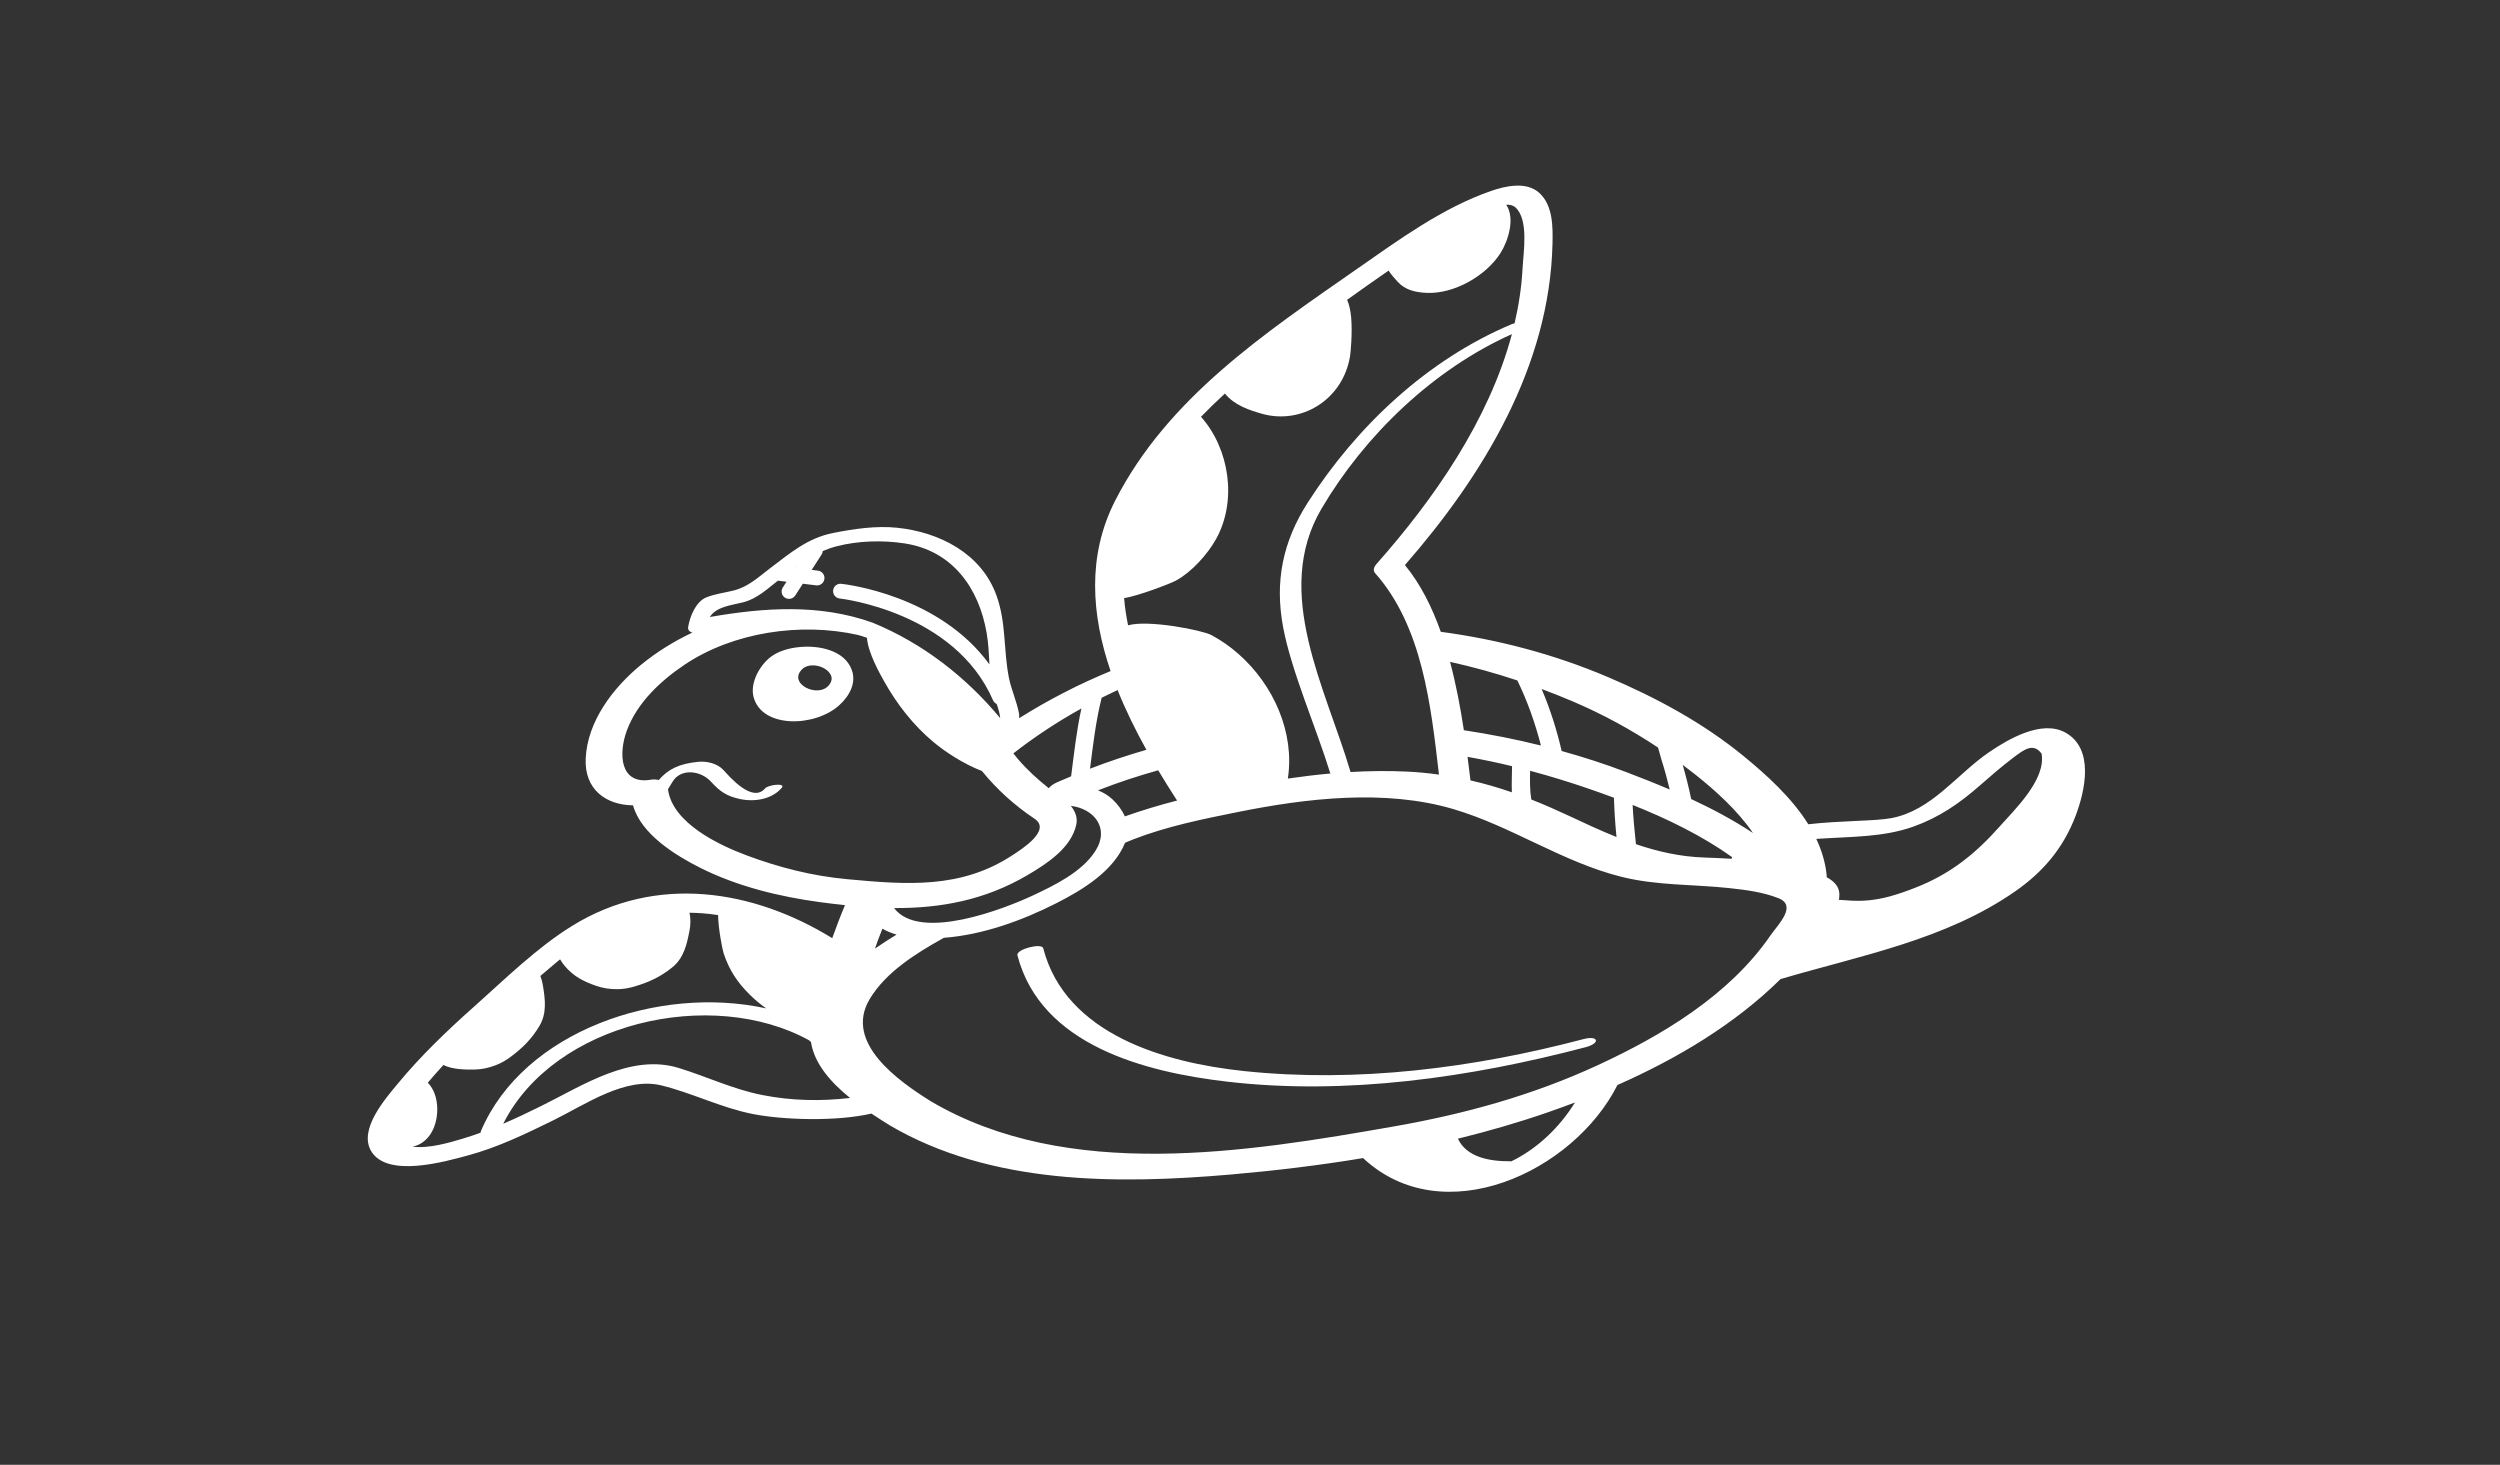 <?xml version="1.0" encoding="utf-8"?>
<!-- Generator: Adobe Illustrator 16.0.0, SVG Export Plug-In . SVG Version: 6.00 Build 0)  -->
<!DOCTYPE svg PUBLIC "-//W3C//DTD SVG 1.1//EN" "http://www.w3.org/Graphics/SVG/1.1/DTD/svg11.dtd">
<svg version="1.1" id="レイヤー_1" xmlns="http://www.w3.org/2000/svg" xmlns:xlink="http://www.w3.org/1999/xlink" x="0px"
	 y="0px" width="174.49px" height="102.238px" viewBox="0 0 174.49 102.238" enable-background="new 0 0 174.49 102.238"
	 xml:space="preserve">
<rect x="0" y="0" width="174.49" height="102.238" fill="#333333" stroke="none"/>
<g>
	<path fill="#FFFFFF" d="M59.452,46.762c-0.506-1.392-2.31-1.723-3.604-1.604c-0.705,0.064-1.458,0.25-2.032,0.675
		c-0.782,0.579-1.477,1.824-1.223,2.802c0.57,2.217,4.283,2.127,5.98,0.59C59.341,48.53,59.767,47.63,59.452,46.762z M57.886,47.787
		c-0.753,1.011-2.975-0.089-1.873-1.102c0.525-0.481,1.646-0.205,1.962,0.403C58.082,47.289,58.077,47.527,57.886,47.787z"/>
	<path fill="#FFFFFF" d="M144.156,51.131c-1.651-0.915-3.984,0.453-5.321,1.365c-2.258,1.542-3.991,4.06-6.812,4.603
		c-1.133,0.218-3.516,0.171-5.812,0.43c-1.162-1.865-2.92-3.451-4.534-4.772c-2.83-2.317-6.096-4.073-9.45-5.5
		c-3.741-1.591-7.668-2.625-11.666-3.159c-0.621-1.746-1.427-3.356-2.504-4.658c5.468-6.258,10.095-13.884,10.3-22.391
		c0.03-1.203,0.039-2.724-0.928-3.592c-0.901-0.808-2.352-0.479-3.363-0.128c-3.377,1.172-6.431,3.404-9.336,5.429
		c-6.428,4.482-13.235,9.009-16.897,16.187c-1.97,3.861-1.654,7.97-0.319,11.893c-2.208,0.909-4.34,2.006-6.383,3.29
		c0.01-0.11,0.013-0.219-0.007-0.325c-0.16-0.854-0.53-1.633-0.703-2.485c-0.394-1.952-0.176-3.81-0.865-5.74
		c-1.055-2.953-3.989-4.437-6.936-4.743c-1.482-0.153-3.011,0.077-4.462,0.363c-1.785,0.352-2.995,1.395-4.398,2.456
		c-0.817,0.618-1.519,1.299-2.541,1.557c-0.647,0.163-1.27,0.233-1.896,0.473c-0.756,0.289-1.17,1.346-1.292,2.072
		c-0.038,0.225,0.105,0.343,0.288,0.398c-1.278,0.605-2.485,1.35-3.575,2.243c-1.944,1.594-3.735,3.926-3.864,6.521
		c-0.11,2.199,1.434,3.27,3.305,3.292c0.55,2.021,3.008,3.515,4.696,4.363c2.591,1.3,5.52,2.011,8.378,2.397
		c0.577,0.077,1.148,0.145,1.717,0.204c-0.32,0.759-0.607,1.531-0.89,2.306c-5.51-3.393-12.291-4.493-18.163-0.852
		c-2.491,1.543-4.669,3.705-6.854,5.648c-1.879,1.672-3.708,3.424-5.311,5.365c-0.871,1.054-2.699,3.141-1.885,4.644
		c1.08,1.989,5.246,0.772,6.765,0.365c2.088-0.559,4.063-1.518,5.995-2.465c2.216-1.088,5.009-3.051,7.54-2.426
		c2.182,0.539,4.164,1.562,6.396,1.999c2.101,0.412,5.823,0.53,8.251-0.036c0.451,0.301,0.887,0.576,1.277,0.819
		c7.073,4.156,15.872,4.119,23.796,3.436c3.073-0.267,6.169-0.637,9.245-1.148c5.565,5.207,14.678,0.995,17.753-5.1
		c4.157-1.837,8.189-4.236,11.384-7.393c5.606-1.656,11.494-2.727,16.379-6.125c1.979-1.379,3.367-3.039,4.219-5.281
		C145.542,55.167,146.181,52.25,144.156,51.131z M120.844,59.939c-0.642-0.038-1.281-0.068-1.915-0.088
		c-1.661-0.057-3.227-0.414-4.746-0.93c-0.099-0.912-0.185-1.824-0.233-2.739c2.43,0.97,4.849,2.147,6.952,3.647
		C120.881,59.865,120.86,59.9,120.844,59.939z M118.292,54.034c1.444,1.145,2.966,2.515,4.063,4.109
		c-1.365-0.9-2.821-1.678-4.316-2.373c-0.166-0.803-0.366-1.598-0.594-2.386C117.729,53.598,118.013,53.814,118.292,54.034z
		 M109.769,48.954c2.078,0.885,4.071,1.97,5.954,3.221c0.1,0.334,0.179,0.652,0.248,0.873c0.216,0.677,0.402,1.364,0.568,2.057
		c-1.02-0.436-2.048-0.842-3.069-1.229c-1.467-0.558-2.961-1.039-4.472-1.459c-0.345-1.488-0.803-2.934-1.398-4.328
		C108.332,48.362,109.055,48.651,109.769,48.954z M112.825,58.419c-1.114-0.445-2.213-0.956-3.313-1.475
		c-0.887-0.416-1.761-0.799-2.634-1.143c-0.104-0.641-0.099-1.332-0.082-2.004c1.384,0.371,2.757,0.791,4.111,1.259
		c0.574,0.198,1.157,0.406,1.74,0.624C112.672,56.597,112.736,57.508,112.825,58.419z M105.905,47.493
		c0.709,1.453,1.243,2.977,1.646,4.542c-1.774-0.443-3.572-0.792-5.38-1.069c-0.237-1.572-0.544-3.197-0.963-4.771
		C102.796,46.547,104.366,46.981,105.905,47.493z M105.522,55.3c-0.951-0.33-1.91-0.608-2.889-0.832
		c-0.064-0.531-0.13-1.078-0.204-1.643c1.042,0.186,2.078,0.402,3.106,0.652C105.528,54.065,105.499,54.691,105.522,55.3z
		 M96.081,39.355c-0.155,0.175-0.292,0.436-0.104,0.647c3.312,3.736,3.896,9.26,4.457,14.062c-0.723-0.1-1.457-0.173-2.218-0.209
		c-1.321-0.063-2.64-0.047-3.953,0.03c-1.724-5.851-5.463-12.542-2.032-18.373c3.024-5.14,7.814-9.738,13.294-12.193
		C103.928,29.318,100.078,34.846,96.081,39.355z M82.086,40.517c1.069-0.581,2.195-1.817,2.795-2.902
		c1.472-2.657,0.944-6.268-1.055-8.525c0.537-0.558,1.095-1.099,1.671-1.623c0.646,0.82,1.744,1.177,2.604,1.418
		c2.695,0.753,5.606-0.938,6.126-4.013c0.039-0.227,0.173-1.621,0.081-2.695c-0.046-0.531-0.157-0.966-0.285-1.251
		c0.961-0.687,1.924-1.371,2.898-2.041c0.162,0.274,0.464,0.595,0.632,0.781c0.525,0.583,1.245,0.737,2.01,0.774
		c1.913,0.093,4.147-1.175,5.166-2.777c0.539-0.849,1.04-2.443,0.397-3.376c0.26-0.011,0.48,0.042,0.639,0.182
		c0.951,0.854,0.563,3.129,0.506,4.231c-0.068,1.306-0.264,2.598-0.559,3.869c-0.071,0.012-0.144,0.032-0.212,0.061
		c-5.875,2.478-10.792,7.099-14.21,12.426c-1.759,2.742-2.332,5.53-1.731,8.73c0.574,3.061,2.309,7.007,3.294,10.201
		c-0.991,0.09-1.98,0.209-2.967,0.354c0.494-3.227-1.009-6.554-3.447-8.7c-0.583-0.515-1.221-0.96-1.898-1.321
		c-0.612-0.329-4.381-1.082-5.806-0.676c-0.13-0.63-0.224-1.262-0.277-1.895C79.447,41.589,81.654,40.752,82.086,40.517z
		 M78.509,56.982c-0.202-0.459-0.523-0.876-0.868-1.195c-0.305-0.283-0.645-0.484-1.007-0.623c1.382-0.543,2.785-1.004,4.204-1.401
		c0.433,0.724,0.875,1.43,1.318,2.112C80.921,56.192,79.704,56.558,78.509,56.982z M61.59,64.818
		c0.304,0.177,0.636,0.312,0.988,0.413c-0.51,0.313-1.016,0.634-1.51,0.978C61.228,65.738,61.406,65.277,61.59,64.818z
		 M62.403,63.379c3.221,0.017,6.317-0.54,9.306-2.296c1.355-0.797,3.091-1.91,3.42-3.575c0.089-0.451-0.097-0.911-0.39-1.261
		c1.566,0.179,2.756,1.513,1.71,3.153c-0.934,1.466-2.865,2.399-4.376,3.107C70.189,63.392,64.198,65.759,62.403,63.379z
		 M76.891,48.7c0.369-0.185,0.739-0.363,1.113-0.538c0.571,1.429,1.263,2.825,2.009,4.17c-1.329,0.386-2.642,0.822-3.934,1.32
		C76.291,51.99,76.482,50.329,76.891,48.7z M74.759,54.185c-0.323,0.135-0.648,0.268-0.969,0.412
		c-0.291,0.129-0.478,0.273-0.587,0.42c-0.778-0.619-1.505-1.275-2.173-2.06c-0.104-0.123-0.203-0.248-0.302-0.373
		c1.496-1.165,3.086-2.215,4.75-3.136C75.136,51.011,74.964,52.599,74.759,54.185z M55.538,39.604l-0.021,0.034l-0.021-0.002
		C55.509,39.626,55.523,39.615,55.538,39.604z M51.872,42.037c0.95-0.239,1.669-0.917,2.421-1.508l0.602,0.073l-0.259,0.402
		c-0.154,0.24-0.085,0.56,0.154,0.714c0.086,0.056,0.184,0.082,0.279,0.082c0.17,0,0.335-0.084,0.435-0.236l0.53-0.823l0.933,0.115
		c0.021,0.003,0.042,0.003,0.063,0.003c0.256,0,0.48-0.192,0.511-0.454c0.035-0.283-0.167-0.541-0.449-0.575l-0.439-0.054
		l0.692-1.075c0.048-0.074,0.072-0.156,0.079-0.239c0.303-0.13,0.625-0.246,0.982-0.337c1.515-0.387,3.196-0.432,4.733-0.197
		c3.342,0.512,5.186,3.107,5.729,6.269c0.126,0.73,0.15,1.458,0.193,2.18c-3.515-4.845-10.035-5.597-10.345-5.63
		c-0.283-0.032-0.538,0.175-0.567,0.458c-0.031,0.284,0.176,0.538,0.458,0.568c0.081,0.008,8.025,0.917,10.703,7.105
		c0.051,0.12,0.145,0.206,0.255,0.258c0.115,0.338,0.217,0.657,0.245,0.988c-2.396-2.888-5.423-5.237-8.912-6.667
		c-3.708-1.323-7.563-1.052-11.355-0.392C50.006,42.337,51.01,42.255,51.872,42.037z M52.114,59.703
		c-1.937-0.724-5.185-2.257-5.492-4.616c0.104-0.165,0.205-0.329,0.307-0.504c0.571-0.984,1.976-0.812,2.689-0.031
		c0.616,0.674,1.059,0.992,1.953,1.201c1.026,0.24,2.285,0.064,2.992-0.765c0.309-0.362-0.942-0.22-1.167,0.042
		c-0.88,1.031-2.448-0.786-2.899-1.281c-0.443-0.485-1.194-0.641-1.821-0.572c-1.289,0.141-2.029,0.5-2.696,1.264
		c-0.194-0.043-0.389-0.049-0.515-0.026c-2.222,0.397-2.308-1.823-1.713-3.428c0.718-1.937,2.346-3.463,4.017-4.585
		c3.41-2.293,8.143-2.979,12.115-2.085c0.216,0.057,0.422,0.127,0.624,0.199c0.083,1.06,0.901,2.5,1.192,3.021
		c0.888,1.592,2.033,3.066,3.433,4.24c0.836,0.699,2.11,1.538,3.401,2.035c1.046,1.289,2.278,2.402,3.672,3.331
		c1.208,0.807-0.921,2.139-1.519,2.532c-3.615,2.387-7.427,2.072-11.564,1.688C56.705,61.14,54.387,60.552,52.114,59.703z
		 M56.497,71.35c-0.001,0.007-0.001,0.013-0.001,0.019c-0.008-0.004-0.017-0.008-0.025-0.012
		C56.479,71.355,56.488,71.351,56.497,71.35z M33.537,79.061c-0.401,0.145-0.806,0.282-1.216,0.405
		c-0.919,0.275-2.38,0.716-3.525,0.567c0.489-0.102,0.889-0.375,1.201-0.805c0.691-0.952,0.748-2.765-0.139-3.659
		c0.354-0.421,0.718-0.832,1.092-1.236c0.62,0.315,1.506,0.326,2.142,0.317c0.522-0.008,0.998-0.108,1.49-0.295
		c0.356-0.133,0.69-0.322,1.001-0.548c0.853-0.62,1.528-1.288,2.07-2.203c0.526-0.887,0.397-1.855,0.242-2.812
		c-0.035-0.215-0.093-0.448-0.179-0.675c0.388-0.328,0.776-0.654,1.161-0.982c0.072-0.061,0.144-0.117,0.216-0.177
		c0.105,0.179,0.226,0.343,0.314,0.45c0.614,0.736,1.317,1.092,2.202,1.4c0.493,0.171,0.973,0.238,1.501,0.233
		c0.38-0.005,0.758-0.068,1.126-0.174c1.015-0.291,1.877-0.687,2.701-1.36c0.797-0.652,1.008-1.608,1.189-2.56
		c0.075-0.397,0.094-0.843-0.006-1.243c0.304,0.006,0.61,0.017,0.925,0.04c0.363,0.025,0.72,0.071,1.075,0.126
		c0.012,0.938,0.301,2.41,0.39,2.676c0.393,1.175,0.956,2.02,1.817,2.873c0.311,0.308,0.707,0.65,1.149,0.963
		c-7.487-1.649-16.932,1.577-19.903,8.55C33.553,78.98,33.542,79.021,33.537,79.061z M53.209,76.43
		c-2.033-0.398-3.87-1.285-5.837-1.89c-3.339-1.025-6.705,1.223-9.582,2.646c-0.882,0.438-1.767,0.86-2.667,1.247
		c3.563-7.086,14.542-9.575,21.353-5.822c0.027,0.043,0.068,0.081,0.126,0.111c0.228,1.524,1.401,2.837,2.729,3.912
		C57.264,76.871,55.26,76.832,53.209,76.43z M105.433,81.081c0.012-0.01,0.022-0.019,0.033-0.028
		c-1.543,0.014-3.106-0.293-3.711-1.577c2.125-0.522,4.223-1.129,6.276-1.839c0.628-0.218,1.261-0.449,1.895-0.689
		C108.822,78.74,107.225,80.228,105.433,81.081z M111.479,74.364c-4.519,2.083-9.254,3.391-14.139,4.247
		c-10.332,1.816-22.812,3.869-32.354-1.736c-2.251-1.404-6.111-4.091-4.286-7.142c1.124-1.878,3.212-3.185,5.179-4.278
		c2.721-0.206,5.465-1.203,7.868-2.424c1.807-0.918,3.98-2.232,4.778-4.21c0.187-0.081,0.376-0.159,0.569-0.235
		c2.335-0.908,4.84-1.414,7.29-1.907c4.802-0.968,10.295-1.617,15.067-0.204c4.033,1.193,7.562,3.667,11.654,4.707
		c2.509,0.639,5.058,0.531,7.612,0.806c1.147,0.125,2.333,0.276,3.412,0.703c1.333,0.528-0.034,1.839-0.561,2.604
		C120.697,69.47,115.989,72.282,111.479,74.364z M139.599,57.652c-1.731,1.959-3.499,3.365-5.918,4.307
		c-1.199,0.468-2.348,0.847-3.64,0.909c-0.54,0.026-1.119-0.021-1.697-0.064c0.046-0.231,0.053-0.456-0.002-0.666
		c-0.108-0.402-0.445-0.694-0.851-0.914c0.005-0.038,0.008-0.077,0.004-0.116c-0.086-0.9-0.347-1.752-0.726-2.557
		c0.091-0.006,0.182-0.012,0.27-0.016c2.18-0.146,4.422-0.096,6.511-0.842c1.787-0.639,3.204-1.612,4.611-2.848
		c0.756-0.664,1.514-1.318,2.313-1.928c0.821-0.625,1.441-1.09,2.021-0.316C142.817,54.421,140.579,56.541,139.599,57.652z"/>
	<path fill="#FFFFFF" d="M110.522,72.525c-7.677,2.021-15.792,3.068-23.718,2.228c-5.457-0.578-12.427-2.538-13.989-8.563
		c-0.104-0.406-1.91,0.07-1.803,0.483c1.638,6.319,8.973,8.159,14.625,8.82c8.313,0.973,16.992-0.288,25.036-2.404
		C111.726,72.811,111.573,72.249,110.522,72.525z"/>
</g>
</svg>
